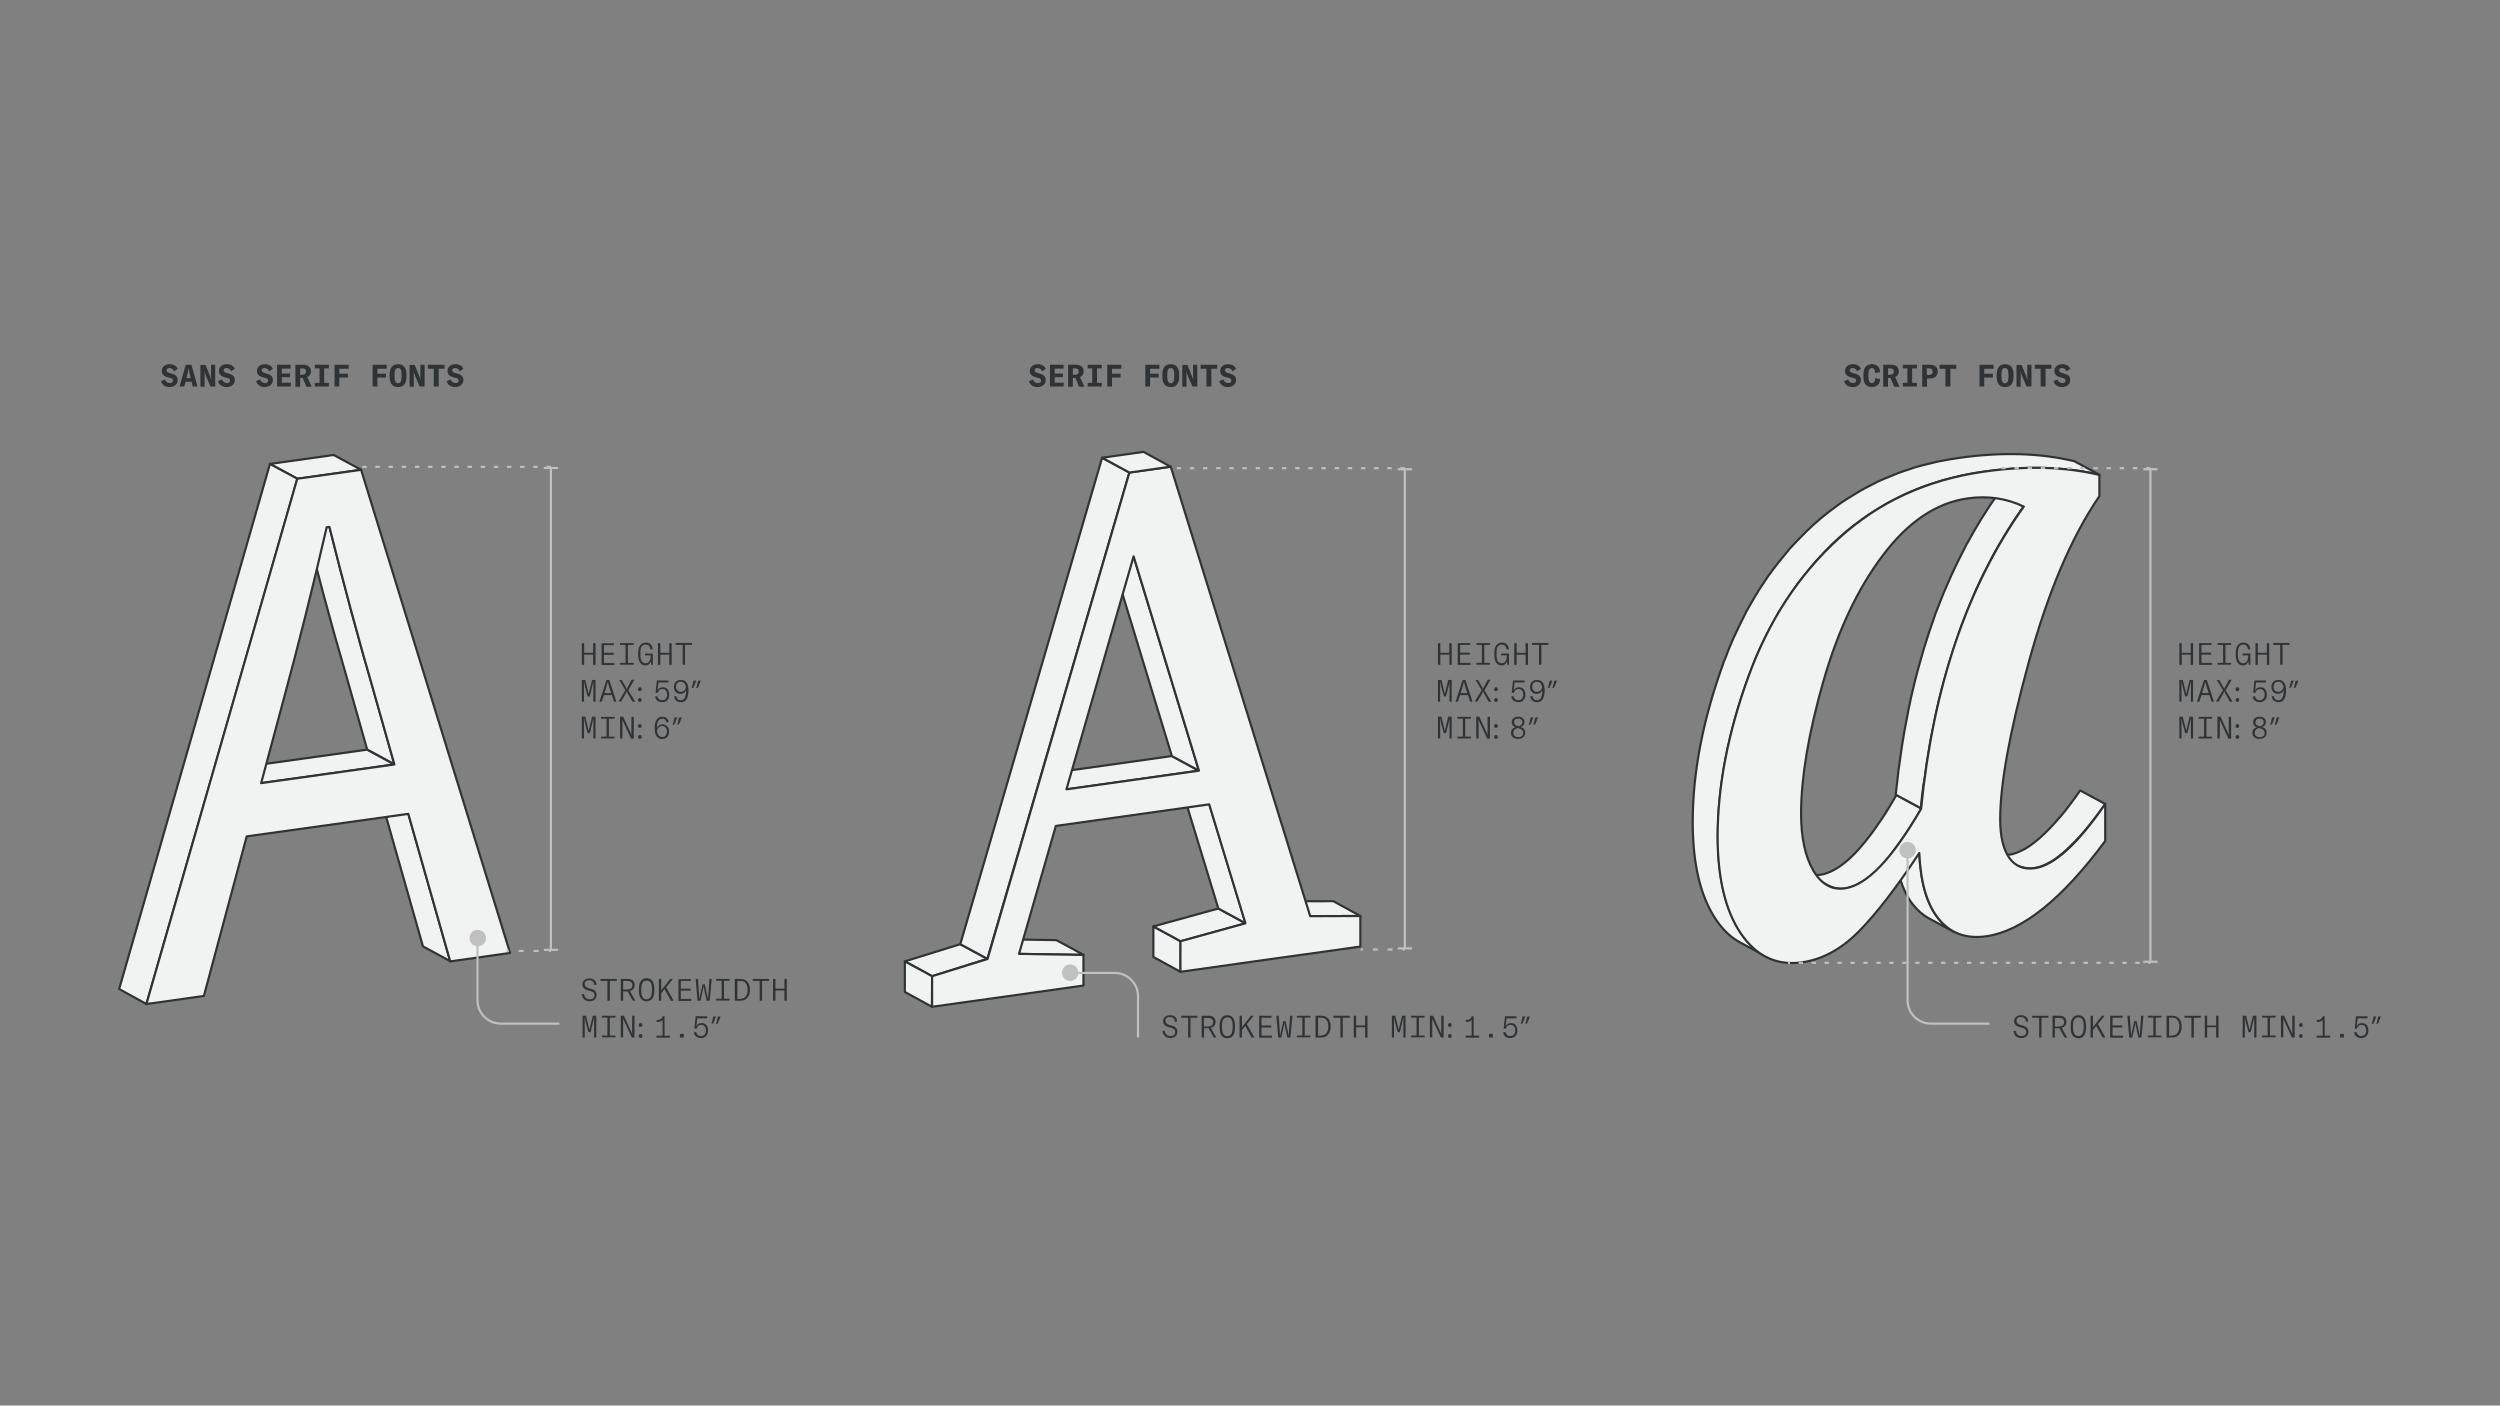 <?xml version="1.0" encoding="UTF-8"?> <svg xmlns="http://www.w3.org/2000/svg" xmlns:xlink="http://www.w3.org/1999/xlink" version="1.1" id="Capa_1" x="0px" y="0px" viewBox="0 0 1366 768" style="enable-background:new 0 0 1366 768;" xml:space="preserve"><rect x="0" y="0" width="1366" height="768" fill="#808080" stroke="none"/> <style type="text/css"> .st0{fill:#2F3336;} .st1{enable-background:new ;} .st2{fill:#F1F2F2;stroke:#2F3336;stroke-width:1.198;stroke-linecap:round;stroke-linejoin:round;stroke-miterlimit:10;} .st3{fill:none;stroke:#C0C0C0;stroke-width:1.198;stroke-miterlimit:10;} .st4{fill:#C0C0C0;} .st5{fill:none;stroke:#C0C0C0;stroke-width:1.198;stroke-miterlimit:10;stroke-dasharray:2.725,5.45;} .st6{fill:none;stroke:#C0C0C0;stroke-width:1.198;stroke-miterlimit:10;stroke-dasharray:2.397,4.794;} .st7{fill:none;stroke:#C0C0C0;stroke-width:1.198;stroke-miterlimit:10;stroke-dasharray:2.703,5.406;} .st8{fill:none;stroke:#C0C0C0;stroke-width:1.198;stroke-miterlimit:10;stroke-dasharray:2.358,4.716;} </style> <g> <g> <path class="st0" d="M87.9,208.3l2.2-1c0.5,1.3,1.3,2,2.7,2c0.8,0,1.7-0.3,1.7-1.3c0-1-0.6-1.3-1.5-1.5l-1.6-0.4 c-1.8-0.5-3-1.6-3-3.4c0-2.2,1.8-3.7,4.3-3.7c2.1,0,3.7,0.9,4.4,2.5l-2,1.4c-0.6-1.4-1.6-1.8-2.5-1.8c-1.2,0-1.6,0.6-1.6,1.2 c0,0.7,0.5,1.2,1.4,1.4l1.6,0.5c1.7,0.5,3.1,1.3,3.1,3.5c0,2-1.7,3.8-4.5,3.8C90.5,211.5,88.7,210.5,87.9,208.3z"></path> <path class="st0" d="M101.5,199.3h3.1l3.3,11.9h-2.6l-0.6-2.6h-3.3l-0.7,2.6h-2.6L101.5,199.3z M104.2,206.6 c-0.6-2.1-0.9-3.7-1.1-5.2h-0.1c-0.2,1.5-0.6,3.1-1.1,5.2H104.2z"></path> <path class="st0" d="M115.4,207.5h0.1c-0.1-0.6-0.2-1.5-0.2-2v-6.2h2.3v11.9H115l-2.8-6.6c-0.3-0.6-0.4-1.4-0.5-1.7h-0.1 c0.1,0.5,0.2,1.2,0.2,1.8v6.6h-2.3v-11.9h2.8l2.6,6.4C115.1,206.3,115.3,207.1,115.4,207.5z"></path> <path class="st0" d="M119.1,208.3l2.2-1c0.5,1.3,1.3,2,2.7,2c0.8,0,1.7-0.3,1.7-1.3c0-1-0.6-1.3-1.5-1.5l-1.6-0.4 c-1.8-0.5-3-1.6-3-3.4c0-2.2,1.8-3.7,4.3-3.7c2.1,0,3.7,0.9,4.4,2.5l-2,1.4c-0.6-1.4-1.6-1.8-2.5-1.8c-1.2,0-1.6,0.6-1.6,1.2 c0,0.7,0.5,1.2,1.4,1.4l1.6,0.5c1.7,0.5,3.1,1.3,3.1,3.5c0,2-1.7,3.8-4.5,3.8C121.7,211.5,119.9,210.5,119.1,208.3z"></path> <path class="st0" d="M139.9,208.3l2.2-1c0.5,1.3,1.3,2,2.7,2c0.8,0,1.7-0.3,1.7-1.3c0-1-0.6-1.3-1.5-1.5l-1.6-0.4 c-1.8-0.5-3-1.6-3-3.4c0-2.2,1.8-3.7,4.3-3.7c2.1,0,3.7,0.9,4.4,2.5l-2,1.4c-0.6-1.4-1.6-1.8-2.5-1.8c-1.2,0-1.6,0.6-1.6,1.2 c0,0.7,0.5,1.2,1.4,1.4l1.6,0.5c1.7,0.5,3.1,1.3,3.1,3.5c0,2-1.7,3.8-4.5,3.8C142.5,211.5,140.8,210.5,139.9,208.3z"></path> <path class="st0" d="M158.8,201.4h-4.8v2.7h4.5v2h-4.5v3h4.9v2.1h-7.5v-11.9h7.4V201.4z"></path> <path class="st0" d="M161.4,199.3h4.3c2.7,0,4.2,1.3,4.2,3.7c0,1.4-0.7,2.5-2,3l2.4,5.3h-2.9l-2-4.8H164v4.8h-2.6V199.3z M165.4,204.7c1.2,0,1.8-0.6,1.8-1.7c0-1.1-0.6-1.7-1.8-1.7H164v3.5H165.4z"></path> <path class="st0" d="M174.6,209.2v-7.9H172v-2h7.7v2h-2.6v7.9h2.6v2H172v-2H174.6z"></path> <path class="st0" d="M190.4,201.5h-5v2.7h4.7v2.1h-4.7v4.9h-2.6v-11.9h7.7V201.5z"></path> <path class="st0" d="M211.2,201.5h-5v2.7h4.7v2.1h-4.7v4.9h-2.6v-11.9h7.7V201.5z"></path> <path class="st0" d="M212.9,205.9v-1.3c0-3.5,1.5-5.6,4.6-5.6c3.1,0,4.6,2.1,4.6,5.6v1.3c0,3.5-1.5,5.6-4.6,5.6 C214.4,211.5,212.9,209.4,212.9,205.9z M217.5,209.4c1.3,0,1.9-1,1.9-3.4v-1.5c0-2.4-0.6-3.4-1.9-3.4c-1.3,0-1.9,1-1.9,3.4v1.5 C215.6,208.4,216.2,209.4,217.5,209.4z"></path> <path class="st0" d="M229.8,207.5h0.1c-0.1-0.6-0.2-1.5-0.2-2v-6.2h2.3v11.9h-2.7l-2.8-6.6c-0.3-0.6-0.4-1.4-0.5-1.7h-0.1 c0.1,0.5,0.2,1.2,0.2,1.8v6.6h-2.3v-11.9h2.8l2.6,6.4C229.5,206.3,229.7,207.1,229.8,207.5z"></path> <path class="st0" d="M242.9,199.3v2.2h-3.2v9.7H237v-9.7h-3.2v-2.2H242.9z"></path> <path class="st0" d="M244,208.3l2.2-1c0.5,1.3,1.3,2,2.7,2c0.8,0,1.7-0.3,1.7-1.3c0-1-0.6-1.3-1.5-1.5l-1.6-0.4 c-1.8-0.5-3-1.6-3-3.4c0-2.2,1.8-3.7,4.3-3.7c2.1,0,3.7,0.9,4.4,2.5l-2,1.4c-0.6-1.4-1.6-1.8-2.5-1.8c-1.2,0-1.6,0.6-1.6,1.2 c0,0.7,0.5,1.2,1.4,1.4l1.6,0.5c1.7,0.5,3.1,1.3,3.1,3.5c0,2-1.7,3.8-4.5,3.8C246.5,211.5,244.8,210.5,244,208.3z"></path> </g> <g> <path class="st0" d="M325.4,363.3h-1.3v-5.6h-4.9v5.6h-1.3v-11.9h1.3v5.3h4.9v-5.3h1.3V363.3z"></path> <path class="st0" d="M335.6,352.5H330v4.2h5.3v1.1H330v4.5h5.7v1.1h-7v-11.9h6.8V352.5z"></path> <path class="st0" d="M341.8,362.2v-9.8h-3v-1h7.4v1h-3.1v9.8h3.1v1h-7.4v-1H341.8z"></path> <path class="st0" d="M348.7,358v-1.4c0-3.4,1.5-5.5,4.2-5.5c2.8,0,3.6,2.1,3.8,3.6l-1.3,0.2c-0.1-1.2-0.8-2.7-2.6-2.7 c-1.8,0-2.9,1.1-2.9,4.6v1c0,2.9,0.9,4.6,2.8,4.6c2.1,0,2.8-2.1,2.8-3.6v-0.7h-3.1v-1h4.3v6.2h-0.9l-0.2-2 c-0.5,1.4-1.4,2.3-3.1,2.3C350,363.5,348.7,361.2,348.7,358z"></path> <path class="st0" d="M367,363.3h-1.3v-5.6h-4.9v5.6h-1.3v-11.9h1.3v5.3h4.9v-5.3h1.3V363.3z"></path> <path class="st0" d="M378.1,351.3v1.1h-3.8v10.8H373v-10.8h-3.8v-1.1H378.1z"></path> <path class="st0" d="M322.3,380.5h-1.2l-1.4-5.1c-0.2-0.7-0.4-2-0.5-2.8h-0.1c0,0.8,0,2,0,3.1v7.7h-1.2v-11.9h1.9l1.5,6.2 c0.1,0.5,0.2,0.9,0.3,1.3h0.1c0.1-0.4,0.2-0.8,0.3-1.3l1.5-6.2h1.9v11.9h-1.2v-7.7c0-1.1,0-2.3,0-3.1h-0.1c-0.1,0.8-0.4,2-0.6,2.8 L322.3,380.5z"></path> <path class="st0" d="M331.4,371.5h1.5l3.9,11.9h-1.3l-1.2-3.6h-4.3l-1.2,3.6h-1.3L331.4,371.5z M332.1,372.6L332.1,372.6 c-0.4,1.6-1,3.5-1.7,5.8l-0.1,0.3h3.6l-0.1-0.3C333,376.1,332.5,374.2,332.1,372.6z"></path> <path class="st0" d="M341.7,377.1l-3.4-5.6h1.4l2.1,3.7c0.3,0.5,0.5,0.9,0.6,1.3h0.1c0.1-0.4,0.3-0.8,0.6-1.3l2-3.8h1.5l-3.3,5.8 l3.8,6.2h-1.5L343,379c-0.3-0.6-0.4-0.9-0.5-1.2h-0.1c-0.1,0.3-0.2,0.6-0.5,1.2l-2.5,4.3H338L341.7,377.1z"></path> <path class="st0" d="M348.6,376.6c0-0.6,0.4-1.1,1-1.1c0.6,0,1,0.4,1,1.1c0,0.6-0.4,1-1,1C349,377.7,348.6,377.2,348.6,376.6z M348.6,382.5c0-0.6,0.4-1.1,1-1.1c0.6,0,1,0.4,1,1.1c0,0.6-0.4,1-1,1C349,383.6,348.6,383.1,348.6,382.5z"></path> <path class="st0" d="M357.9,380.6l1.3-0.2c0.3,1.3,1.1,2.2,2.6,2.2c1.6,0,2.7-1.1,2.7-3c0-1.8-0.8-3.1-2.6-3.1 c-1.4,0-2.2,0.9-2.5,2.1l-1.2-0.1l0.7-6.7h6.3v1.1h-5.4l-0.5,4.3c0.6-1.1,1.5-1.7,2.9-1.7c2.2,0,3.5,1.6,3.5,4.1 c0,2.4-1.5,4.1-3.9,4.1C359.6,383.6,358.2,382.5,357.9,380.6z"></path> <path class="st0" d="M368.3,380.6l1.2-0.3c0.2,1.3,0.9,2.3,2.5,2.3c2,0,2.9-2.1,2.9-5.2v-0.2c-0.6,1.3-1.7,1.9-3,1.9 c-2.1,0-3.7-1.3-3.7-3.8c0-2.2,1.4-3.8,3.8-3.8c2.8,0,4.2,1.9,4.2,5.9c0,3.6-1.2,6.3-4.1,6.3C369.9,383.6,368.7,382.6,368.3,380.6 z M372,378c1.4,0,2.6-1,2.8-2.6c-0.2-1.5-1-2.9-2.9-2.9c-1.5,0-2.5,1.1-2.5,2.8C369.4,377,370.5,378,372,378z"></path> <path class="st0" d="M380.4,371.8c-0.4,1.4-1.1,3.2-1.6,4l-0.9,0.1c0.4-1,0.8-2.7,1-3.9L380.4,371.8z"></path> <path class="st0" d="M382.9,371.8c-0.4,1.4-1.1,3.2-1.6,4l-0.9,0.1c0.4-1,0.8-2.7,1-3.9L382.9,371.8z"></path> <path class="st0" d="M322.3,400.6h-1.2l-1.4-5.1c-0.2-0.7-0.4-2-0.5-2.8h-0.1c0,0.8,0,2,0,3.1v7.7h-1.2v-11.9h1.9l1.5,6.2 c0.1,0.5,0.2,0.9,0.3,1.3h0.1c0.1-0.4,0.2-0.8,0.3-1.3l1.5-6.2h1.9v11.9h-1.2v-7.7c0-1.1,0-2.3,0-3.1h-0.1c-0.1,0.8-0.4,2-0.6,2.8 L322.3,400.6z"></path> <path class="st0" d="M331.4,402.5v-9.8h-3v-1h7.4v1h-3.1v9.8h3.1v1h-7.4v-1H331.4z"></path> <path class="st0" d="M345,401.7L345,401.7c0-0.4,0-0.8,0-1.2v-8.8h1.3v11.9h-1.5l-4.2-9.1c-0.3-0.6-0.5-1.2-0.5-1.3h0 c0,0.4,0,0.7,0,1v9.3h-1.3v-11.9h1.7l4,8.7C344.7,401,344.9,401.4,345,401.7z"></path> <path class="st0" d="M348.6,396.7c0-0.6,0.4-1.1,1-1.1c0.6,0,1,0.4,1,1.1c0,0.6-0.4,1-1,1C349,397.8,348.6,397.3,348.6,396.7z M348.6,402.7c0-0.6,0.4-1.1,1-1.1c0.6,0,1,0.4,1,1.1c0,0.6-0.4,1-1,1C349,403.7,348.6,403.3,348.6,402.7z"></path> <path class="st0" d="M357.7,397.9c0-4,1.5-6.3,4.2-6.3c1.9,0,3.2,1,3.5,2.9l-1.2,0.3c-0.3-1.4-1-2.1-2.3-2.1c-2,0-3,1.9-3,5.1 c0.5-1.3,1.7-2,3.1-2c2.2,0,3.6,1.6,3.6,4c0,2.4-1.5,4-3.8,4C359.2,403.8,357.7,401.8,357.7,397.9z M361.9,402.7 c1.5,0,2.5-1.2,2.5-3c0-1.8-1-3-2.6-3c-1.4,0-2.5,0.9-2.8,2.7C359.2,401.4,360.2,402.7,361.9,402.7z"></path> <path class="st0" d="M370,391.9c-0.4,1.4-1.1,3.2-1.6,4l-0.9,0.1c0.4-1,0.8-2.7,1-3.9L370,391.9z"></path> <path class="st0" d="M372.5,391.9c-0.4,1.4-1.1,3.2-1.6,4L370,396c0.4-1,0.8-2.7,1-3.9L372.5,391.9z"></path> </g> <g> <path class="st0" d="M317.9,543.3l1.2-0.2c0.2,1.6,1.1,2.9,3.1,2.9c1.4,0,2.6-0.5,2.6-2.1c0-1.7-1-2.1-2.1-2.4l-1.6-0.4 c-1.6-0.5-2.9-1.4-2.9-3.2c0-1.8,1.5-3.3,3.7-3.3c2.1,0,3.9,0.9,4,3.4l-1.2,0.3c-0.1-2-1.3-2.7-2.8-2.7c-1.8,0-2.4,1-2.4,2.1 c0,1.1,0.8,1.8,2,2.2l1.5,0.4c1.6,0.4,3,1.2,3,3.4c0,1.8-1.3,3.4-3.9,3.4C319.4,547.1,318.2,545.3,317.9,543.3z"></path> <path class="st0" d="M337,534.9v1.1h-3.8v10.8h-1.3V536h-3.8v-1.1H337z"></path> <path class="st0" d="M339.2,534.9h3.7c2.5,0,3.9,1.2,3.9,3.4c0,1.6-1,2.8-2.6,3.2l3,5.3h-1.4l-2.9-5.1h-2.4v5.1h-1.3V534.9z M342.9,540.6c1.7,0,2.6-0.8,2.6-2.3c0-1.5-0.9-2.3-2.6-2.3h-2.4v4.7H342.9z"></path> <path class="st0" d="M349.1,541.4v-1.2c0-3.5,1.4-5.7,4.2-5.7s4.2,2.1,4.2,5.7v1.2c0,3.5-1.4,5.7-4.2,5.7S349.1,545,349.1,541.4z M353.3,546c1.9,0,2.9-1.5,2.9-4.5v-1.2c0-3.1-0.9-4.5-2.9-4.5c-1.9,0-2.9,1.5-2.9,4.5v1.2C350.4,544.5,351.4,546,353.3,546z"></path> <path class="st0" d="M361.3,534.9v6.2l4.9-6.2h1.5l-3.7,4.6l4.1,7.3h-1.5l-3.5-6.3l-1.8,2.2v4.1H360v-11.9H361.3z"></path> <path class="st0" d="M377.6,536H372v4.2h5.3v1.1H372v4.5h5.7v1.1h-7v-11.9h6.8V536z"></path> <path class="st0" d="M380.1,534.9h1.3l0.6,8.8c0.1,1.1,0.1,1.7,0.1,2h0.1c0-0.4,0.1-1,0.4-2.1l1.3-5.8h1.2l1.3,5.8 c0.3,1.1,0.3,1.7,0.4,2.1h0.1c0-0.3,0-0.9,0.1-2l0.6-8.8h1.3l-1.1,11.9h-1.7l-1.2-5.5c-0.2-1-0.3-1.6-0.4-2.3h-0.1 c-0.1,0.7-0.1,1.3-0.4,2.3l-1.2,5.5h-1.7L380.1,534.9z"></path> <path class="st0" d="M394.3,545.7v-9.8h-3v-1h7.4v1h-3.1v9.8h3.1v1h-7.4v-1H394.3z"></path> <path class="st0" d="M401.5,534.9h3.2c3.3,0,5.1,2.4,5.1,5.9s-1.9,6-5.1,6h-3.2V534.9z M404.7,545.7c2.5,0,3.8-2.2,3.8-4.9 c0-2.8-1.2-4.8-3.7-4.8h-1.9v9.8H404.7z"></path> <path class="st0" d="M420.2,534.9v1.1h-3.8v10.8h-1.3V536h-3.8v-1.1H420.2z"></path> <path class="st0" d="M429.9,546.8h-1.3v-5.6h-4.9v5.6h-1.3v-11.9h1.3v5.3h4.9v-5.3h1.3V546.8z"></path> <path class="st0" d="M322.7,564h-1.2l-1.4-5.1c-0.2-0.7-0.4-2-0.5-2.8h-0.1c0,0.8,0,2,0,3.1v7.7h-1.2V555h1.9l1.5,6.2 c0.1,0.5,0.2,0.9,0.3,1.3h0.1c0.1-0.4,0.2-0.8,0.3-1.3l1.5-6.2h1.9v11.9h-1.2v-7.7c0-1.1,0-2.3,0-3.1h-0.1c-0.1,0.8-0.4,2-0.6,2.8 L322.7,564z"></path> <path class="st0" d="M331.9,565.9V556h-3v-1h7.4v1h-3.1v9.8h3.1v1h-7.4v-1H331.9z"></path> <path class="st0" d="M345.4,565.1L345.4,565.1c0-0.4,0-0.8,0-1.2V555h1.3v11.9h-1.5l-4.2-9.1c-0.3-0.6-0.5-1.2-0.5-1.3h0 c0,0.4,0,0.7,0,1v9.3h-1.3V555h1.7l4,8.7C345.2,564.4,345.3,564.8,345.4,565.1z"></path> <path class="st0" d="M349,560.1c0-0.6,0.4-1.1,1-1.1c0.6,0,1,0.4,1,1.1c0,0.6-0.4,1-1,1C349.4,561.2,349,560.7,349,560.1z M349,566.1c0-0.6,0.4-1.1,1-1.1c0.6,0,1,0.4,1,1.1c0,0.6-0.4,1-1,1C349.4,567.1,349,566.7,349,566.1z"></path> <path class="st0" d="M359.3,558.4h-0.5v-1.1h0.4c1.7,0,2.6-0.9,2.9-2h1v10.6h3v1.1h-7.4v-1.1h3.3v-8.5 C361.5,557.9,360.6,558.4,359.3,558.4z"></path> <path class="st0" d="M373.6,566.9h-2.1v-2h2.1V566.9z"></path> <path class="st0" d="M379.1,564.1l1.3-0.2c0.3,1.3,1.1,2.2,2.6,2.2c1.6,0,2.7-1.1,2.7-3c0-1.8-0.8-3.1-2.6-3.1 c-1.4,0-2.2,0.9-2.5,2.1l-1.2-0.1l0.7-6.7h6.3v1.1h-5.4l-0.5,4.3c0.6-1.1,1.5-1.7,2.9-1.7c2.2,0,3.5,1.6,3.5,4.1 c0,2.4-1.5,4.1-3.9,4.1C380.9,567.2,379.4,566,379.1,564.1z"></path> <path class="st0" d="M391.2,555.3c-0.4,1.4-1.1,3.2-1.6,4l-0.9,0.1c0.4-1,0.8-2.7,1-3.9L391.2,555.3z"></path> <path class="st0" d="M393.7,555.3c-0.4,1.4-1.1,3.2-1.6,4l-0.9,0.1c0.4-1,0.8-2.7,1-3.9L393.7,555.3z"></path> </g> <g> <g class="st1"> <path class="st2" d="M1150.3,439.3L1150.3,439.3l-13.7-7.4c-1.8,2.6-3.5,5-5.2,7.2c-0.3,0.4-0.5,0.7-0.8,1.1 c-1.6,2.1-3.2,4.2-4.8,6c-0.1,0.2-0.2,0.3-0.4,0.4c-1.3,1.6-2.7,3.1-4,4.5c-0.5,0.5-1,1.1-1.5,1.6c-1.3,1.3-2.5,2.6-3.8,3.7 c-0.2,0.2-0.5,0.5-0.7,0.7c-1.4,1.3-2.8,2.4-4.1,3.4c-0.3,0.2-0.6,0.4-0.9,0.7c-1.3,1-2.6,1.8-3.9,2.6c-0.2,0.1-0.4,0.2-0.6,0.3 c-1.1,0.6-2.1,1-3.2,1.5c-0.4,0.2-0.8,0.3-1.2,0.5c-1.3,0.4-2.5,0.8-3.7,0.9c-1,0.1-2,0.2-3,0.2c-0.3,0-0.6,0-0.8-0.1 c-0.7-0.1-1.3-0.1-2-0.3c-0.3-0.1-0.6-0.1-0.9-0.2c-0.5-0.1-1-0.3-1.5-0.5c-0.4-0.2-0.7-0.3-1-0.5l13.7,7.4 c0.2,0.1,0.3,0.2,0.5,0.2c0.2,0.1,0.4,0.1,0.6,0.2c0.5,0.2,1,0.4,1.5,0.5c0.1,0,0.2,0.1,0.4,0.1c0.2,0,0.3,0,0.5,0.1 c0.6,0.1,1.3,0.2,2,0.3c0.3,0,0.6,0.1,0.8,0.1c1,0,1.9,0,3-0.2c1.2-0.2,2.5-0.5,3.7-0.9c0.4-0.1,0.8-0.3,1.2-0.5 c0.5-0.2,1-0.4,1.5-0.6c0.5-0.3,1.1-0.6,1.6-0.9c0.2-0.1,0.4-0.2,0.6-0.3c1-0.6,2-1.2,3-1.9c0.3-0.2,0.6-0.5,0.9-0.7 c0.3-0.2,0.6-0.4,0.9-0.7c1.3-1,2.6-2.1,4-3.3c0.1,0,0.1-0.1,0.2-0.2c0.2-0.2,0.5-0.5,0.7-0.7c1.2-1.1,2.5-2.4,3.8-3.7 c0.5-0.5,1-1,1.5-1.6c0.5-0.6,1-1.1,1.6-1.7c0.8-0.9,1.6-1.8,2.4-2.8c0.1-0.2,0.3-0.3,0.4-0.4c1.6-1.9,3.1-3.9,4.8-6 c0.3-0.4,0.5-0.7,0.8-1.1c1.3-1.7,2.6-3.5,3.9-5.3C1149.4,440.6,1149.9,440,1150.3,439.3C1150.3,439.3,1150.3,439.3,1150.3,439.3 L1150.3,439.3z"></path> <path class="st2" d="M1059.3,502.1c-6.4-7.9-9.9-19.9-10.6-36l-13.7-7.4c0.7,16.1,4.2,28.2,10.6,36c2.4,2.9,5,5.2,8,6.9l13.7,7.4 C1064.4,507.3,1061.7,505,1059.3,502.1z"></path> <path class="st2" d="M1034.7,464.8c1.3-1.7,2.6-3.4,3.9-5.3c0.1-0.1,0.1-0.2,0.2-0.3c0.4-0.6,0.9-1.3,1.3-1.9 c0.4-0.6,0.8-1.1,1.2-1.7c0.6-0.8,1.1-1.7,1.7-2.6c0.4-0.6,0.7-1.1,1.1-1.7c0.6-1,1.3-2.1,2-3.2c0.3-0.5,0.6-0.9,0.9-1.4 c1-1.6,1.9-3.2,2.9-4.9l-13.7-7.4c-1,1.7-1.9,3.3-2.9,4.9c-0.3,0.5-0.6,1-0.9,1.5c-0.6,1-1.3,2.1-1.9,3.1 c-0.4,0.6-0.7,1.1-1.1,1.7c-0.6,0.9-1.1,1.8-1.7,2.6c-0.4,0.6-0.8,1.1-1.2,1.7c-0.5,0.7-1,1.5-1.5,2.2c-1.3,1.9-2.6,3.6-3.9,5.3 c-0.3,0.4-0.5,0.7-0.8,1c-1.3,1.7-2.6,3.2-3.9,4.7c-0.2,0.2-0.4,0.4-0.5,0.6c-0.8,0.9-1.6,1.7-2.3,2.5c-0.3,0.3-0.7,0.7-1,1 c-0.6,0.6-1.2,1.2-1.9,1.8c-0.4,0.4-0.8,0.7-1.2,1.1c-0.4,0.4-0.8,0.7-1.2,1c-0.4,0.3-0.8,0.7-1.3,1c-0.4,0.3-0.8,0.6-1.2,0.9 c-0.4,0.3-0.8,0.6-1.3,0.9c-0.4,0.3-0.8,0.5-1.2,0.7c-0.4,0.3-0.8,0.5-1.2,0.7c-0.4,0.2-0.8,0.4-1.1,0.6 c-0.3,0.2-0.6,0.3-0.9,0.4c-0.7,0.3-1.4,0.6-2.1,0.8c-0.3,0.1-0.6,0.2-0.8,0.3c-0.9,0.3-1.9,0.5-2.8,0.6c-1,0.1-1.9,0.2-2.8,0.1 c-0.3,0-0.6,0-0.8-0.1c-0.6-0.1-1.3-0.1-1.9-0.3c-0.3-0.1-0.6-0.1-0.9-0.2c-0.6-0.2-1.1-0.4-1.7-0.6c-0.4-0.2-0.7-0.3-1.1-0.5 l13.7,7.4h0c0.2,0.1,0.4,0.2,0.5,0.3c0.2,0.1,0.4,0.1,0.6,0.2c0.5,0.2,1.1,0.5,1.7,0.6c0.1,0,0.3,0.1,0.4,0.2l-0.2-0.1 c0,0,0,0,0,0l0.2,0.1h0c0.2,0,0.3,0,0.5,0.1c0.6,0.1,1.2,0.2,1.9,0.3c0.3,0,0.6,0.1,0.8,0.1c0.9,0,1.9,0,2.8-0.1 c0.9-0.1,1.8-0.4,2.8-0.6c0.3-0.1,0.6-0.2,0.8-0.3c0.7-0.2,1.4-0.5,2.1-0.8c0.2-0.1,0.3-0.1,0.5-0.2c0.1-0.1,0.3-0.1,0.4-0.2 c0.4-0.2,0.8-0.4,1.1-0.6c0.4-0.2,0.8-0.5,1.2-0.7c0.4-0.2,0.8-0.5,1.2-0.7c0.3-0.2,0.5-0.3,0.8-0.5c0.2-0.1,0.3-0.2,0.5-0.3 c0.4-0.3,0.8-0.6,1.2-0.9c0.4-0.3,0.8-0.7,1.3-1c0.4-0.3,0.8-0.7,1.2-1c0.3-0.2,0.5-0.4,0.8-0.7c0.2-0.1,0.3-0.3,0.5-0.4 c0.6-0.6,1.2-1.2,1.9-1.8c0.3-0.3,0.7-0.6,1-1c0.8-0.8,1.6-1.6,2.3-2.5c0.2-0.2,0.3-0.3,0.5-0.5c0,0,0,0,0.1-0.1 c1.3-1.4,2.6-3,3.9-4.7C1034.1,465.5,1034.4,465.1,1034.7,464.8z"></path> <path class="st2" d="M1051.7,424.7c0.4-2.9,0.8-5.7,1.2-8.5c0.3-1.6,0.5-3.3,0.8-4.9c0.4-2.5,0.8-5,1.3-7.5 c0.3-1.7,0.7-3.4,1-5.1c0.5-2.3,0.9-4.7,1.4-7c0.4-1.7,0.8-3.4,1.1-5.1c0.5-2.2,1-4.5,1.6-6.7c0.4-1.7,0.8-3.4,1.3-5 c0.6-2.2,1.2-4.3,1.8-6.5c0.5-1.6,0.9-3.3,1.4-4.9c0.6-2.1,1.3-4.3,2-6.4c0.5-1.6,1-3.1,1.5-4.7c0.7-2.1,1.5-4.3,2.2-6.4 c0.5-1.5,1.1-3,1.6-4.5c0.6-1.7,1.3-3.3,1.9-4.9c0.7-1.7,1.3-3.4,2-5c0.7-1.6,1.4-3.2,2-4.8c0.7-1.6,1.4-3.3,2.1-4.9 c0.7-1.6,1.4-3.1,2.2-4.7c0.8-1.6,1.5-3.2,2.3-4.7c0.8-1.5,1.5-3,2.3-4.5c0.7-1.4,1.5-2.9,2.2-4.3c2.2-4,4.5-8,6.8-11.8 c0.5-0.8,1-1.6,1.5-2.4c2.1-3.4,4.3-6.7,6.6-10c0.6-0.9,1.3-1.9,1.9-2.8l-13.7-7.4c-0.3,0.5-0.7,1-1,1.4 c-0.3,0.4-0.6,0.9-0.9,1.4c-2.3,3.3-4.5,6.6-6.6,10c-0.5,0.8-1,1.6-1.5,2.4c-2.4,3.9-4.6,7.8-6.8,11.8c-0.2,0.3-0.3,0.6-0.5,0.8 c-0.6,1.1-1.2,2.3-1.7,3.4c-0.8,1.5-1.6,3-2.3,4.5c-0.8,1.5-1.5,3.1-2.3,4.7c-0.7,1.6-1.5,3.1-2.2,4.7c-0.7,1.6-1.4,3.2-2.1,4.8 c-0.7,1.6-1.4,3.2-2.1,4.8c-0.7,1.6-1.3,3.3-2,5c-0.6,1.6-1.3,3.3-1.9,4.9c-0.2,0.4-0.3,0.8-0.5,1.2c-0.4,1.1-0.7,2.2-1.1,3.3 c-0.7,2.1-1.5,4.2-2.2,6.3c-0.5,1.6-1,3.1-1.5,4.7c-0.7,2.1-1.3,4.2-2,6.4c-0.5,1.6-0.9,3.3-1.4,4.9c-0.6,2.2-1.2,4.3-1.8,6.5 c-0.4,1.7-0.9,3.3-1.3,5c-0.5,2.2-1.1,4.4-1.6,6.7c-0.4,1.7-0.8,3.4-1.1,5.1c-0.5,2.3-1,4.6-1.4,7c-0.3,1.7-0.7,3.4-1,5.1 c-0.5,2.5-0.9,5-1.3,7.5c-0.3,1.6-0.6,3.3-0.8,4.9c-0.4,2.8-0.8,5.7-1.2,8.5c-0.2,1.4-0.4,2.8-0.6,4.2c-0.5,4.3-1,8.6-1.5,13 l13.7,7.4c0.4-4.4,0.9-8.7,1.5-13C1051.3,427.5,1051.6,426.1,1051.7,424.7z"></path> <path class="st2" d="M1147.1,259.4l-13.7-7.4c-18.8-4.5-39.8-5.1-63-1.8c-3.9,0.6-7.8,1.2-11.6,2c-1.3,0.3-2.5,0.6-3.7,0.9 c-2.5,0.6-5,1.2-7.5,1.9c-1.5,0.4-2.8,0.9-4.3,1.4c-2.2,0.7-4.3,1.4-6.4,2.2c-1.5,0.6-2.9,1.2-4.4,1.8c-2,0.8-4,1.6-5.9,2.5 c-0.2,0.1-0.4,0.2-0.7,0.3c-1.2,0.6-2.3,1.2-3.4,1.8c-2,1-4,2-5.9,3.1c-1.4,0.8-2.7,1.7-4.1,2.5c-1.8,1.1-3.6,2.2-5.4,3.4 c-0.4,0.2-0.7,0.4-1.1,0.7c-1.7,1.2-3.3,2.4-5,3.7c-0.6,0.5-1.3,0.9-1.9,1.4c-2.5,2-5,4-7.4,6.2c-0.2,0.2-0.5,0.4-0.7,0.6 c-2.5,2.3-5,4.7-7.4,7.2c-0.8,0.8-1.5,1.6-2.3,2.4c-1.2,1.2-2.3,2.4-3.5,3.7c-0.4,0.5-0.8,1-1.2,1.5c-0.9,1.1-1.8,2.2-2.7,3.3 c-1.3,1.6-2.7,3.3-3.9,4.9c-0.9,1.2-1.8,2.3-2.6,3.5c-0.6,0.8-1.2,1.5-1.7,2.3c-0.6,0.8-1.1,1.8-1.7,2.6c-1,1.5-2,3-3,4.5 c-1,1.6-2,3.3-3,5c-0.9,1.6-1.8,3.1-2.7,4.7c-0.4,0.7-0.8,1.4-1.2,2.1c-0.4,0.8-0.7,1.6-1.1,2.3c-1.4,2.7-2.8,5.5-4.1,8.4 c-0.6,1.3-1.3,2.7-1.9,4c-1.6,3.6-3,7.2-4.4,10.9c-0.2,0.6-0.5,1.1-0.7,1.6c-0.1,0.2-0.2,0.5-0.2,0.7 c-11.1,30.6-16.8,59.6-16.8,86.9c0,22.9,4.2,40.7,12.6,53.2c3.8,5.7,8.2,9.9,13.2,12.6l13.7,7.4c-5-2.7-9.4-6.9-13.2-12.6 c-8.4-12.5-12.6-30.2-12.6-53.2c0.1-27.3,5.7-56.3,16.8-86.9c0.3-0.8,0.6-1.5,0.9-2.3c1.4-3.7,2.9-7.4,4.4-10.9 c0.6-1.4,1.2-2.7,1.9-4c1.3-2.8,2.7-5.6,4.1-8.4c0.8-1.5,1.6-3,2.4-4.4c0.9-1.6,1.8-3.2,2.7-4.7c1-1.7,2-3.3,3-5c1-1.5,2-3,3-4.5 c1.1-1.7,2.3-3.3,3.4-4.9c0.9-1.2,1.7-2.4,2.6-3.5c1.3-1.7,2.6-3.3,3.9-4.9c0.9-1.1,1.8-2.2,2.7-3.3c1.5-1.8,3.1-3.5,4.7-5.2 c0.8-0.8,1.5-1.6,2.2-2.4c2.4-2.5,4.8-4.9,7.4-7.2c2.6-2.4,5.3-4.7,8.1-6.8c0.6-0.5,1.3-0.9,1.9-1.4c2-1.5,4-3,6.1-4.4 c1.8-1.2,3.6-2.3,5.4-3.4c1.4-0.8,2.7-1.7,4.1-2.5c1.9-1.1,3.9-2.1,5.9-3.1c1.4-0.7,2.7-1.4,4.1-2.1c1.9-0.9,3.9-1.7,5.9-2.5 c1.5-0.6,2.9-1.3,4.4-1.8c2.1-0.8,4.3-1.5,6.4-2.1c1.4-0.5,2.8-1,4.3-1.4c2.4-0.7,4.9-1.3,7.5-1.9c1.2-0.3,2.4-0.7,3.7-0.9 c3.8-0.8,7.7-1.5,11.6-2c14.5-2,28.2-2.6,40.9-1.6C1132.7,256.6,1140.1,257.7,1147.1,259.4L1147.1,259.4 C1147.1,259.4,1147.1,259.4,1147.1,259.4z"></path> <g> <path class="st2" d="M1111.7,474.4c10.7-1.5,23.5-13.2,38.6-35.1l0,20.2c-23.7,32-45.4,49.3-65.1,52.1 c-10.9,1.5-19.5-1.6-25.9-9.5c-6.4-7.9-9.9-19.9-10.6-36c-12.5,18.9-23.5,33.2-33.1,42.9c-9.6,9.7-19.9,15.2-30.8,16.8 c-14,2-25.2-3.3-33.7-15.9c-8.4-12.5-12.6-30.2-12.6-53.2c0.1-27.3,5.7-56.3,16.8-86.9c11.1-30.6,27.6-55.8,49.5-75.7 c21.8-19.9,48.2-32,79.3-36.4c23.2-3.3,44.2-2.7,63,1.8l0,11.6c-15.4,22.5-28.2,52.8-38.6,90.8c-10.4,38-15.6,66.6-15.6,85.8 c0,9.3,1.7,16.4,5,21.1C1101.1,473.3,1105.8,475.2,1111.7,474.4z M1049.7,441.9c6.6-66.8,25.3-121.9,56.1-165.1 c-9.4-4.5-19.6-6-30.5-4.5c-17.2,2.4-32.6,12.7-46.4,31c-13.8,18.2-24.7,41.3-32.7,69.3c-8,28-12,51.9-12.1,71.7 c0,13.2,2.2,23.6,6.6,31.2c4.4,7.6,10.2,10.9,17.2,9.9C1020,483.8,1033.9,469.2,1049.7,441.9"></path> </g> </g> </g> <g> <g class="st1"> <g> <polygon class="st2" points="246,525.2 231.1,517.1 208.2,436.5 223.1,444.6 "></polygon> </g> <g> <polygon class="st2" points="142.7,427.9 127.8,419.8 200.6,409.6 215.5,417.7 "></polygon> </g> <path class="st2" d="M204.1,377.3c-8.6-29.6-16.4-58.7-24.1-89.5l-14.9-8.1c7.7,30.7,15.4,59.9,24.1,89.5l11.4,40.3l14.9,8.1 L204.1,377.3z"></path> <g> <polygon class="st2" points="162.5,261.6 147.5,253.5 182.3,248.6 197.3,256.7 "></polygon> </g> <g> <polygon class="st2" points="80,548.6 65.1,540.4 147.5,253.5 162.5,261.6 "></polygon> </g> <g> <path class="st2" d="M197.3,256.7l81.4,264l-32.7,4.6l-22.9-80.6L134.8,457l-23.4,87.2L80,548.6l82.4-287L197.3,256.7z M142.7,427.9l72.8-10.2l-11.4-40.3c-8.6-29.6-16.4-58.7-24.1-89.5l-1.5,0.2c-7.6,33-15.4,64.2-24.1,96.2L142.7,427.9"></path> </g> </g> </g> <g> <g> <line class="st3" x1="301" y1="519" x2="301" y2="255.7"></line> <g> <rect x="297.1" y="518.4" class="st4" width="7.8" height="1.2"></rect> </g> <g> <rect x="297.1" y="255.1" class="st4" width="7.8" height="1.2"></rect> </g> </g> </g> <g> <g> <line class="st3" x1="276.8" y1="519.6" x2="278" y2="519.6"></line> <line class="st5" x1="283.4" y1="519.6" x2="297.1" y2="519.6"></line> <line class="st3" x1="299.8" y1="519.6" x2="301" y2="519.6"></line> </g> </g> <line class="st6" x1="301" y1="255.1" x2="197.1" y2="255.1"></line> <g> <g> <path class="st3" d="M260.9,512.2v34.4c0,7,5.7,12.7,12.7,12.7h32.1"></path> <g> <ellipse transform="matrix(0.383 -0.924 0.924 0.383 -312.338 557.415)" class="st4" cx="260.9" cy="512.4" rx="4.5" ry="4.5"></ellipse> </g> </g> </g> <g> <path class="st0" d="M562.2,208.3l2.2-1c0.5,1.3,1.3,2,2.7,2c0.8,0,1.7-0.3,1.7-1.3c0-1-0.6-1.3-1.5-1.5l-1.6-0.4 c-1.8-0.5-3-1.6-3-3.4c0-2.2,1.8-3.7,4.3-3.7c2.1,0,3.7,0.9,4.4,2.5l-2,1.4c-0.6-1.4-1.6-1.8-2.5-1.8c-1.2,0-1.6,0.6-1.6,1.2 c0,0.7,0.5,1.2,1.4,1.4l1.6,0.5c1.7,0.5,3.1,1.3,3.1,3.5c0,2-1.7,3.8-4.5,3.8C564.7,211.5,563,210.5,562.2,208.3z"></path> <path class="st0" d="M581.1,201.4h-4.8v2.7h4.5v2h-4.5v3h4.9v2.1h-7.5v-11.9h7.4V201.4z"></path> <path class="st0" d="M583.6,199.3h4.3c2.7,0,4.2,1.3,4.2,3.7c0,1.4-0.7,2.5-2,3l2.4,5.3h-2.9l-2-4.8h-1.4v4.8h-2.6V199.3z M587.6,204.7c1.2,0,1.8-0.6,1.8-1.7c0-1.1-0.6-1.7-1.8-1.7h-1.4v3.5H587.6z"></path> <path class="st0" d="M596.8,209.2v-7.9h-2.5v-2h7.7v2h-2.6v7.9h2.6v2h-7.7v-2H596.8z"></path> <path class="st0" d="M612.6,201.5h-5v2.7h4.7v2.1h-4.7v4.9H605v-11.9h7.7V201.5z"></path> <path class="st0" d="M633.4,201.5h-5v2.7h4.7v2.1h-4.7v4.9h-2.6v-11.9h7.7V201.5z"></path> <path class="st0" d="M635.1,205.9v-1.3c0-3.5,1.5-5.6,4.6-5.6c3.1,0,4.6,2.1,4.6,5.6v1.3c0,3.5-1.5,5.6-4.6,5.6 C636.6,211.5,635.1,209.4,635.1,205.9z M639.7,209.4c1.3,0,1.9-1,1.9-3.4v-1.5c0-2.4-0.6-3.4-1.9-3.4c-1.3,0-1.9,1-1.9,3.4v1.5 C637.8,208.4,638.4,209.4,639.7,209.4z"></path> <path class="st0" d="M652,207.5h0.1c-0.1-0.6-0.2-1.5-0.2-2v-6.2h2.3v11.9h-2.7l-2.8-6.6c-0.3-0.6-0.4-1.4-0.5-1.7h-0.1 c0.1,0.5,0.2,1.2,0.2,1.8v6.6H646v-11.9h2.8l2.6,6.4C651.7,206.3,651.9,207.1,652,207.5z"></path> <path class="st0" d="M665.1,199.3v2.2h-3.2v9.7h-2.7v-9.7H656v-2.2H665.1z"></path> <path class="st0" d="M666.2,208.3l2.2-1c0.5,1.3,1.3,2,2.7,2c0.8,0,1.7-0.3,1.7-1.3c0-1-0.6-1.3-1.5-1.5l-1.6-0.4 c-1.8-0.5-3-1.6-3-3.4c0-2.2,1.8-3.7,4.3-3.7c2.1,0,3.7,0.9,4.4,2.5l-2,1.4c-0.6-1.4-1.6-1.8-2.5-1.8c-1.2,0-1.6,0.6-1.6,1.2 c0,0.7,0.5,1.2,1.4,1.4l1.6,0.5c1.7,0.5,3.1,1.3,3.1,3.5c0,2-1.7,3.8-4.5,3.8C668.7,211.5,667,210.5,666.2,208.3z"></path> </g> <g> <path class="st0" d="M793.3,363.3H792v-5.6H787v5.6h-1.3v-11.9h1.3v5.3h4.9v-5.3h1.3V363.3z"></path> <path class="st0" d="M803.4,352.4h-5.6v4.2h5.3v1.1h-5.3v4.5h5.7v1.1h-7v-11.9h6.8V352.4z"></path> <path class="st0" d="M809.7,362.2v-9.8h-3v-1h7.4v1h-3.1v9.8h3.1v1h-7.4v-1H809.7z"></path> <path class="st0" d="M816.5,358v-1.4c0-3.4,1.5-5.5,4.2-5.5c2.8,0,3.6,2.1,3.8,3.6l-1.3,0.2c-0.1-1.2-0.8-2.7-2.6-2.7 c-1.8,0-2.9,1.1-2.9,4.6v1c0,2.9,0.9,4.6,2.8,4.6c2.1,0,2.8-2.1,2.8-3.6v-0.7h-3.1v-1h4.3v6.2h-0.9l-0.2-2 c-0.5,1.4-1.4,2.3-3.1,2.3C817.8,363.5,816.5,361.2,816.5,358z"></path> <path class="st0" d="M834.9,363.3h-1.3v-5.6h-4.9v5.6h-1.3v-11.9h1.3v5.3h4.9v-5.3h1.3V363.3z"></path> <path class="st0" d="M846,351.3v1.1h-3.8v10.8h-1.3v-10.8h-3.8v-1.1H846z"></path> <path class="st0" d="M790.1,380.5h-1.2l-1.4-5.1c-0.2-0.7-0.4-2-0.5-2.8h-0.1c0,0.8,0,2,0,3.1v7.7h-1.2v-11.9h1.9l1.5,6.2 c0.1,0.5,0.2,0.9,0.3,1.3h0.1c0.1-0.4,0.2-0.8,0.3-1.3l1.5-6.2h1.9v11.9H792v-7.7c0-1.1,0-2.3,0-3.1H792c-0.1,0.8-0.4,2-0.6,2.8 L790.1,380.5z"></path> <path class="st0" d="M799.2,371.5h1.5l3.9,11.9h-1.3l-1.2-3.6h-4.3l-1.2,3.6h-1.3L799.2,371.5z M799.9,372.6L799.9,372.6 c-0.4,1.6-1,3.5-1.7,5.8l-0.1,0.3h3.6l-0.1-0.3C800.9,376.1,800.3,374.2,799.9,372.6z"></path> <path class="st0" d="M809.6,377.1l-3.4-5.6h1.4l2.1,3.7c0.3,0.5,0.5,0.9,0.6,1.3h0c0.1-0.4,0.3-0.8,0.6-1.3l2-3.8h1.5l-3.3,5.8 l3.8,6.2h-1.5l-2.5-4.4c-0.3-0.6-0.4-0.9-0.5-1.2h-0.1c-0.1,0.3-0.2,0.6-0.5,1.2l-2.5,4.3h-1.5L809.6,377.1z"></path> <path class="st0" d="M816.4,376.6c0-0.6,0.4-1.1,1-1.1c0.6,0,1,0.4,1,1.1c0,0.6-0.4,1-1,1C816.8,377.7,816.4,377.2,816.4,376.6z M816.4,382.5c0-0.6,0.4-1.1,1-1.1c0.6,0,1,0.4,1,1.1c0,0.6-0.4,1-1,1C816.8,383.6,816.4,383.1,816.4,382.5z"></path> <path class="st0" d="M825.7,380.6l1.3-0.2c0.3,1.3,1.1,2.2,2.6,2.2c1.6,0,2.7-1.1,2.7-3c0-1.8-0.8-3.1-2.6-3.1 c-1.4,0-2.2,0.9-2.5,2.1l-1.2-0.1l0.7-6.7h6.3v1.1h-5.4l-0.5,4.3c0.6-1.1,1.5-1.7,2.9-1.7c2.2,0,3.5,1.6,3.5,4.1 c0,2.4-1.5,4.1-3.9,4.1C827.5,383.6,826,382.5,825.7,380.6z"></path> <path class="st0" d="M836.1,380.6l1.2-0.3c0.2,1.3,0.9,2.3,2.5,2.3c2,0,2.9-2.1,2.9-5.2v-0.2c-0.6,1.3-1.7,1.9-3,1.9 c-2.1,0-3.7-1.3-3.7-3.8c0-2.2,1.4-3.8,3.8-3.8c2.8,0,4.2,1.9,4.2,5.9c0,3.6-1.2,6.3-4.1,6.3C837.8,383.6,836.5,382.6,836.1,380.6 z M839.8,378c1.4,0,2.6-1,2.8-2.6c-0.2-1.5-1-2.9-2.9-2.9c-1.5,0-2.5,1.1-2.5,2.8C837.2,377,838.3,378,839.8,378z"></path> <path class="st0" d="M848.2,371.8c-0.4,1.4-1.1,3.2-1.6,4l-0.9,0.1c0.4-1,0.8-2.7,1-3.9L848.2,371.8z"></path> <path class="st0" d="M850.7,371.8c-0.4,1.4-1.1,3.2-1.6,4l-0.9,0.1c0.4-1,0.8-2.7,1-3.9L850.7,371.8z"></path> <path class="st0" d="M790.1,400.6h-1.2l-1.4-5.1c-0.2-0.7-0.4-2-0.5-2.8h-0.1c0,0.8,0,2,0,3.1v7.7h-1.2v-11.9h1.9l1.5,6.2 c0.1,0.5,0.2,0.9,0.3,1.3h0.1c0.1-0.4,0.2-0.8,0.3-1.3l1.5-6.2h1.9v11.9H792v-7.7c0-1.1,0-2.3,0-3.1H792c-0.1,0.8-0.4,2-0.6,2.8 L790.1,400.6z"></path> <path class="st0" d="M799.3,402.5v-9.8h-3v-1h7.4v1h-3.1v9.8h3.1v1h-7.4v-1H799.3z"></path> <path class="st0" d="M812.8,401.7L812.8,401.7c0-0.4,0-0.8,0-1.2v-8.8h1.3v11.9h-1.5l-4.2-9.1c-0.3-0.6-0.5-1.2-0.5-1.3h0 c0,0.4,0,0.7,0,1v9.3h-1.3v-11.9h1.7l4,8.7C812.5,401,812.7,401.4,812.8,401.7z"></path> <path class="st0" d="M816.4,396.7c0-0.6,0.4-1.1,1-1.1c0.6,0,1,0.4,1,1.1c0,0.6-0.4,1-1,1C816.8,397.8,816.4,397.3,816.4,396.7z M816.4,402.7c0-0.6,0.4-1.1,1-1.1c0.6,0,1,0.4,1,1.1c0,0.6-0.4,1-1,1C816.8,403.7,816.4,403.3,816.4,402.7z"></path> <path class="st0" d="M825.6,400.5c0-1.6,0.8-2.7,2.4-3.1c-1.3-0.6-2-1.4-2-2.8c0-1.8,1.4-3,3.5-3c2.1,0,3.5,1.1,3.5,2.9 c0,1.4-0.7,2.3-2.1,2.7c1.7,0.6,2.5,1.5,2.5,3.2c0,2-1.5,3.3-3.9,3.3C827.2,403.8,825.6,402.5,825.6,400.5z M829.6,402.8 c1.7,0,2.7-0.9,2.7-2.3c0-1.3-0.7-1.9-2.1-2.4l-1-0.3c-1.6,0.5-2.3,1.3-2.3,2.6C826.9,401.8,827.9,402.8,829.6,402.8z M829.2,396.7l0.6,0.2c1.5-0.6,2-1.2,2-2.3c0-1.3-0.9-2-2.3-2c-1.4,0-2.2,0.8-2.2,2C827.3,395.7,827.9,396.3,829.2,396.7z"></path> <path class="st0" d="M837.8,391.9c-0.4,1.4-1.1,3.2-1.6,4l-0.9,0.1c0.4-1,0.8-2.7,1-3.9L837.8,391.9z"></path> <path class="st0" d="M840.3,391.9c-0.4,1.4-1.1,3.2-1.6,4l-0.9,0.1c0.4-1,0.8-2.7,1-3.9L840.3,391.9z"></path> </g> <g> <path class="st0" d="M635.2,563.4l1.2-0.2c0.2,1.6,1.1,2.9,3.1,2.9c1.4,0,2.6-0.5,2.6-2.1c0-1.7-1-2.1-2.1-2.4l-1.6-0.4 c-1.6-0.5-2.9-1.4-2.9-3.2c0-1.8,1.5-3.3,3.7-3.3c2.1,0,3.9,0.9,4,3.4l-1.2,0.3c-0.1-2-1.3-2.7-2.8-2.7c-1.8,0-2.4,1-2.4,2.1 c0,1.1,0.8,1.8,2,2.2l1.5,0.4c1.6,0.4,3,1.2,3,3.4c0,1.8-1.3,3.4-3.9,3.4C636.8,567.2,635.5,565.5,635.2,563.4z"></path> <path class="st0" d="M654.3,555v1.1h-3.8v10.8h-1.3v-10.8h-3.8V555H654.3z"></path> <path class="st0" d="M656.6,555h3.7c2.5,0,3.9,1.2,3.9,3.4c0,1.6-1,2.8-2.6,3.2l3,5.3h-1.4l-2.9-5.1h-2.4v5.1h-1.3V555z M660.2,560.8c1.7,0,2.6-0.8,2.6-2.3c0-1.5-0.9-2.3-2.6-2.3h-2.4v4.7H660.2z"></path> <path class="st0" d="M666.4,561.6v-1.2c0-3.5,1.4-5.7,4.2-5.7s4.2,2.1,4.2,5.7v1.2c0,3.5-1.4,5.7-4.2,5.7S666.4,565.1,666.4,561.6 z M670.6,566.1c1.9,0,2.9-1.5,2.9-4.5v-1.2c0-3.1-0.9-4.5-2.9-4.5c-1.9,0-2.9,1.5-2.9,4.5v1.2 C667.8,564.6,668.7,566.1,670.6,566.1z"></path> <path class="st0" d="M678.6,555v6.2l4.9-6.2h1.5l-3.7,4.6l4.1,7.3h-1.5l-3.5-6.3l-1.8,2.2v4.1h-1.3V555H678.6z"></path> <path class="st0" d="M694.9,556.1h-5.6v4.2h5.3v1.1h-5.3v4.5h5.7v1.1h-7V555h6.8V556.1z"></path> <path class="st0" d="M697.4,555h1.3l0.6,8.8c0.1,1.1,0.1,1.7,0.1,2h0.1c0-0.4,0.1-1,0.4-2.1l1.3-5.8h1.2l1.3,5.8 c0.3,1.1,0.3,1.7,0.4,2.1h0.1c0-0.3,0-0.9,0.1-2l0.6-8.8h1.3l-1.1,11.9h-1.7l-1.2-5.5c-0.2-1-0.3-1.6-0.4-2.3h-0.1 c0,0.7-0.1,1.3-0.4,2.3l-1.2,5.5h-1.7L697.4,555z"></path> <path class="st0" d="M711.6,565.9V556h-3v-1h7.4v1h-3.1v9.8h3.1v1h-7.4v-1H711.6z"></path> <path class="st0" d="M718.8,555h3.2c3.3,0,5.1,2.4,5.1,5.9s-1.9,6-5.1,6h-3.2V555z M722,565.8c2.5,0,3.8-2.2,3.8-4.9 c0-2.8-1.2-4.8-3.7-4.8h-1.9v9.8H722z"></path> <path class="st0" d="M737.5,555v1.1h-3.8v10.8h-1.3v-10.8h-3.8V555H737.5z"></path> <path class="st0" d="M747.2,566.9h-1.3v-5.6H741v5.6h-1.3V555h1.3v5.3h4.9V555h1.3V566.9z"></path> <path class="st0" d="M764.9,564h-1.2l-1.4-5.1c-0.2-0.7-0.4-2-0.5-2.8h-0.1c0,0.8,0,2,0,3.1v7.7h-1.2V555h1.9l1.5,6.2 c0.1,0.5,0.2,0.9,0.3,1.3h0.1c0.1-0.4,0.2-0.8,0.3-1.3l1.5-6.2h1.9v11.9h-1.2v-7.7c0-1.1,0-2.3,0-3.1h-0.1c-0.1,0.8-0.4,2-0.6,2.8 L764.9,564z"></path> <path class="st0" d="M774,565.9V556h-3v-1h7.4v1h-3.1v9.8h3.1v1H771v-1H774z"></path> <path class="st0" d="M787.5,565.1L787.5,565.1c0-0.4,0-0.8,0-1.2V555h1.3v11.9h-1.5l-4.2-9.1c-0.3-0.6-0.5-1.2-0.5-1.3h0 c0,0.4,0,0.7,0,1v9.3h-1.3V555h1.7l4,8.7C787.3,564.4,787.5,564.8,787.5,565.1z"></path> <path class="st0" d="M791.2,560.1c0-0.6,0.4-1.1,1-1.1c0.6,0,1,0.4,1,1.1c0,0.6-0.4,1-1,1C791.6,561.2,791.2,560.7,791.2,560.1z M791.2,566.1c0-0.6,0.4-1.1,1-1.1c0.6,0,1,0.4,1,1.1c0,0.6-0.4,1-1,1C791.6,567.1,791.2,566.7,791.2,566.1z"></path> <path class="st0" d="M801.4,558.4h-0.5v-1.1h0.4c1.7,0,2.6-0.9,2.9-2h1v10.6h3v1.1h-7.4v-1.1h3.3v-8.5 C803.6,557.9,802.7,558.4,801.4,558.4z"></path> <path class="st0" d="M815.7,566.9h-2.1v-2h2.1V566.9z"></path> <path class="st0" d="M821.3,564.1l1.3-0.2c0.3,1.3,1.1,2.2,2.6,2.2c1.6,0,2.7-1.1,2.7-3c0-1.8-0.8-3.1-2.6-3.1 c-1.4,0-2.2,0.9-2.5,2.1l-1.2-0.1l0.7-6.7h6.3v1.1h-5.4l-0.5,4.3c0.6-1.1,1.5-1.7,2.9-1.7c2.2,0,3.5,1.6,3.5,4.1 c0,2.4-1.5,4.1-3.9,4.1C823,567.2,821.6,566,821.3,564.1z"></path> <path class="st0" d="M833.4,555.3c-0.4,1.4-1.1,3.2-1.6,4l-0.9,0.1c0.4-1,0.8-2.7,1-3.9L833.4,555.3z"></path> <path class="st0" d="M835.9,555.3c-0.4,1.4-1.1,3.2-1.6,4l-0.9,0.1c0.4-1,0.8-2.7,1-3.9L835.9,555.3z"></path> </g> <g> <g> <line class="st3" x1="767.6" y1="518.2" x2="767.6" y2="256.4"></line> <g> <rect x="763.7" y="517.6" class="st4" width="7.8" height="1.2"></rect> </g> <g> <rect x="763.7" y="255.8" class="st4" width="7.8" height="1.2"></rect> </g> </g> </g> <g> <g> <line class="st3" x1="743.5" y1="518.8" x2="744.7" y2="518.8"></line> <line class="st7" x1="750.1" y1="518.8" x2="763.7" y2="518.8"></line> <line class="st3" x1="766.4" y1="518.8" x2="767.6" y2="518.8"></line> </g> </g> <line class="st6" x1="767.6" y1="255.8" x2="639.1" y2="255.8"></line> <g> <g class="st1"> <g> <polygon class="st2" points="715.9,500.6 701.1,492.5 728.5,492.4 743.3,500.5 "></polygon> </g> <g> <polygon class="st2" points="645,531 630.2,522.9 630.2,506.2 645.1,514.3 "></polygon> </g> <g> <polygon class="st2" points="645.1,514.3 630.2,506.2 665.7,496.4 680.6,504.5 "></polygon> </g> <g> <polygon class="st2" points="680.6,504.5 665.7,496.4 645.9,431.5 660.8,439.5 "></polygon> </g> <g> <polygon class="st2" points="556.8,521.2 542,513.1 577.2,513.7 592,521.7 "></polygon> </g> <g> <polygon class="st2" points="582.7,431.3 567.9,423.3 640.3,413.1 655.1,421.1 "></polygon> </g> <g> <polygon class="st2" points="509.3,533.4 494.4,525.3 524.7,515.9 539.5,523.9 "></polygon> </g> <g> <polygon class="st2" points="509.2,550.1 494.4,542 494.4,525.3 509.3,533.4 "></polygon> </g> <g> <polygon class="st2" points="655.1,421.1 640.3,413.1 604.6,295.9 619.4,304 "></polygon> </g> <g> <polygon class="st2" points="539.5,523.9 524.7,515.9 602.2,250.1 617.1,258.2 "></polygon> </g> <g> <path class="st2" d="M715.9,500.6l27.4-0.1l0,16.7l-21.3,3l-35.2,4.9L645,531l0-16.7l35.5-9.8l-19.8-65l-83.8,11.8l-20.1,69.9 l35.2,0.6l0,16.7l-41.9,5.9l-17.2,2.4l-23.6,3.3l0-16.7l30.3-9.4l77.5-265.8l22.6-3.2L715.9,500.6z M582.7,431.3l72.4-10.2 L619.4,304L582.7,431.3"></path> </g> <g> <polygon class="st2" points="617.1,258.2 602.2,250.1 624.8,246.9 639.6,255 "></polygon> </g> </g> </g> <g> <path class="st0" d="M1198.3,363.3h-1.3v-5.6h-4.9v5.6h-1.3v-11.9h1.3v5.3h4.9v-5.3h1.3V363.3z"></path> <path class="st0" d="M1208.5,352.4h-5.6v4.2h5.3v1.1h-5.3v4.5h5.7v1.1h-7v-11.9h6.8V352.4z"></path> <path class="st0" d="M1214.7,362.2v-9.8h-3v-1h7.4v1h-3.1v9.8h3.1v1h-7.4v-1H1214.7z"></path> <path class="st0" d="M1221.6,358v-1.4c0-3.4,1.5-5.5,4.2-5.5c2.8,0,3.6,2.1,3.8,3.6l-1.3,0.2c-0.1-1.2-0.8-2.7-2.6-2.7 c-1.8,0-2.9,1.1-2.9,4.6v1c0,2.9,0.9,4.6,2.8,4.6c2.1,0,2.8-2.1,2.8-3.6v-0.7h-3.1v-1h4.3v6.2h-0.9l-0.2-2 c-0.5,1.4-1.4,2.3-3.1,2.3C1222.9,363.5,1221.6,361.2,1221.6,358z"></path> <path class="st0" d="M1239.9,363.3h-1.3v-5.6h-4.9v5.6h-1.3v-11.9h1.3v5.3h4.9v-5.3h1.3V363.3z"></path> <path class="st0" d="M1251,351.3v1.1h-3.8v10.8h-1.3v-10.8h-3.8v-1.1H1251z"></path> <path class="st0" d="M1195.2,380.5h-1.2l-1.4-5.1c-0.2-0.7-0.4-2-0.5-2.8h-0.1c0,0.8,0,2,0,3.1v7.7h-1.2v-11.9h1.9l1.5,6.2 c0.1,0.5,0.2,0.9,0.3,1.3h0.1c0.1-0.4,0.2-0.8,0.3-1.3l1.5-6.2h1.9v11.9h-1.2v-7.7c0-1.1,0-2.3,0-3.1h-0.1c-0.1,0.8-0.4,2-0.6,2.8 L1195.2,380.5z"></path> <path class="st0" d="M1204.3,371.5h1.5l3.9,11.9h-1.3l-1.2-3.6h-4.3l-1.2,3.6h-1.3L1204.3,371.5z M1205,372.6L1205,372.6 c-0.4,1.6-1,3.5-1.7,5.8l-0.1,0.3h3.6l-0.1-0.3C1205.9,376.1,1205.4,374.2,1205,372.6z"></path> <path class="st0" d="M1214.6,377.1l-3.4-5.6h1.4l2.1,3.7c0.3,0.5,0.5,0.9,0.6,1.3h0c0.1-0.4,0.3-0.8,0.6-1.3l2-3.8h1.5l-3.3,5.8 l3.8,6.2h-1.5l-2.5-4.4c-0.3-0.6-0.4-0.9-0.5-1.2h-0.1c-0.1,0.3-0.2,0.6-0.5,1.2l-2.5,4.3h-1.5L1214.6,377.1z"></path> <path class="st0" d="M1221.5,376.6c0-0.6,0.4-1.1,1-1.1c0.6,0,1,0.4,1,1.1c0,0.6-0.4,1-1,1 C1221.9,377.7,1221.5,377.2,1221.5,376.6z M1221.5,382.5c0-0.6,0.4-1.1,1-1.1c0.6,0,1,0.4,1,1.1c0,0.6-0.4,1-1,1 C1221.9,383.6,1221.5,383.1,1221.5,382.5z"></path> <path class="st0" d="M1230.8,380.6l1.3-0.2c0.3,1.3,1.1,2.2,2.6,2.2c1.6,0,2.7-1.1,2.7-3c0-1.8-0.8-3.1-2.6-3.1 c-1.4,0-2.2,0.9-2.5,2.1l-1.2-0.1l0.7-6.7h6.3v1.1h-5.4l-0.5,4.3c0.6-1.1,1.5-1.7,2.9-1.7c2.2,0,3.5,1.6,3.5,4.1 c0,2.4-1.5,4.1-3.9,4.1C1232.5,383.6,1231.1,382.5,1230.8,380.6z"></path> <path class="st0" d="M1241.2,380.6l1.2-0.3c0.2,1.3,0.9,2.3,2.5,2.3c2,0,2.9-2.1,2.9-5.2v-0.2c-0.6,1.3-1.7,1.9-3,1.9 c-2.1,0-3.7-1.3-3.7-3.8c0-2.2,1.4-3.8,3.8-3.8c2.8,0,4.2,1.9,4.2,5.9c0,3.6-1.2,6.3-4.1,6.3 C1242.8,383.6,1241.6,382.6,1241.2,380.6z M1244.9,378c1.4,0,2.6-1,2.8-2.6c-0.2-1.5-1-2.9-2.9-2.9c-1.5,0-2.5,1.1-2.5,2.8 C1242.3,377,1243.3,378,1244.9,378z"></path> <path class="st0" d="M1253.3,371.8c-0.4,1.4-1.1,3.2-1.6,4l-0.9,0.1c0.4-1,0.8-2.7,1-3.9L1253.3,371.8z"></path> <path class="st0" d="M1255.8,371.8c-0.4,1.4-1.1,3.2-1.6,4l-0.9,0.1c0.4-1,0.8-2.7,1-3.9L1255.8,371.8z"></path> <path class="st0" d="M1195.2,400.6h-1.2l-1.4-5.1c-0.2-0.7-0.4-2-0.5-2.8h-0.1c0,0.8,0,2,0,3.1v7.7h-1.2v-11.9h1.9l1.5,6.2 c0.1,0.5,0.2,0.9,0.3,1.3h0.1c0.1-0.4,0.2-0.8,0.3-1.3l1.5-6.2h1.9v11.9h-1.2v-7.7c0-1.1,0-2.3,0-3.1h-0.1c-0.1,0.8-0.4,2-0.6,2.8 L1195.2,400.6z"></path> <path class="st0" d="M1204.3,402.5v-9.8h-3v-1h7.4v1h-3.1v9.8h3.1v1h-7.4v-1H1204.3z"></path> <path class="st0" d="M1217.8,401.7L1217.8,401.7c0-0.4,0-0.8,0-1.2v-8.8h1.3v11.9h-1.5l-4.2-9.1c-0.3-0.6-0.5-1.2-0.5-1.3h0 c0,0.4,0,0.7,0,1v9.3h-1.3v-11.9h1.7l4,8.7C1217.6,401,1217.8,401.4,1217.8,401.7z"></path> <path class="st0" d="M1221.5,396.7c0-0.6,0.4-1.1,1-1.1c0.6,0,1,0.4,1,1.1c0,0.6-0.4,1-1,1 C1221.9,397.8,1221.5,397.3,1221.5,396.7z M1221.5,402.7c0-0.6,0.4-1.1,1-1.1c0.6,0,1,0.4,1,1.1c0,0.6-0.4,1-1,1 C1221.9,403.7,1221.5,403.3,1221.5,402.7z"></path> <path class="st0" d="M1230.7,400.5c0-1.6,0.8-2.7,2.4-3.1c-1.3-0.6-2-1.4-2-2.8c0-1.8,1.4-3,3.5-3c2.1,0,3.5,1.1,3.5,2.9 c0,1.4-0.7,2.3-2.1,2.7c1.7,0.6,2.5,1.5,2.5,3.2c0,2-1.5,3.3-3.9,3.3C1232.2,403.8,1230.7,402.5,1230.7,400.5z M1234.7,402.8 c1.7,0,2.7-0.9,2.7-2.3c0-1.3-0.7-1.9-2.1-2.4l-1-0.3c-1.6,0.5-2.3,1.3-2.3,2.6C1231.9,401.8,1233,402.8,1234.7,402.8z M1234.3,396.7l0.6,0.2c1.5-0.6,2-1.2,2-2.3c0-1.3-0.9-2-2.3-2c-1.4,0-2.2,0.8-2.2,2C1232.3,395.7,1233,396.3,1234.3,396.7z"></path> <path class="st0" d="M1242.9,391.9c-0.4,1.4-1.1,3.2-1.6,4l-0.9,0.1c0.4-1,0.8-2.7,1-3.9L1242.9,391.9z"></path> <path class="st0" d="M1245.4,391.9c-0.4,1.4-1.1,3.2-1.6,4l-0.9,0.1c0.4-1,0.8-2.7,1-3.9L1245.4,391.9z"></path> </g> <g> <g> <line class="st3" x1="1175" y1="525.5" x2="1175" y2="256.4"></line> <g> <rect x="1171.1" y="524.9" class="st4" width="7.8" height="1.2"></rect> </g> <g> <rect x="1171.1" y="255.8" class="st4" width="7.8" height="1.2"></rect> </g> </g> </g> <g> <g> <line class="st3" x1="976.9" y1="526.1" x2="978.1" y2="526.1"></line> <line class="st8" x1="982.8" y1="526.1" x2="1171.5" y2="526.1"></line> <line class="st3" x1="1173.8" y1="526.1" x2="1175" y2="526.1"></line> </g> </g> <line class="st6" x1="1175" y1="255.8" x2="1092" y2="255.8"></line> <g> <path class="st0" d="M1007.6,208.3l2.2-1c0.5,1.3,1.3,2,2.7,2c0.8,0,1.7-0.3,1.7-1.3c0-1-0.6-1.3-1.5-1.5l-1.6-0.4 c-1.8-0.5-3-1.6-3-3.4c0-2.2,1.8-3.7,4.3-3.7c2.1,0,3.7,0.9,4.4,2.5l-2,1.4c-0.6-1.4-1.6-1.8-2.5-1.8c-1.2,0-1.6,0.6-1.6,1.2 c0,0.7,0.5,1.2,1.4,1.4l1.6,0.5c1.7,0.5,3.1,1.3,3.1,3.5c0,2-1.7,3.8-4.5,3.8C1010.1,211.5,1008.4,210.5,1007.6,208.3z"></path> <path class="st0" d="M1018.2,206.1v-1.7c0-3.3,1.5-5.4,4.6-5.4c2.6,0,4.4,1.4,4.5,4.4l-2.7,0.4c-0.1-1.8-0.7-2.7-1.8-2.7 c-1.3,0-1.9,1.1-1.9,3.3v1.6c0,2.1,0.6,3.3,1.9,3.3c1.1,0,1.8-0.9,1.8-2.7l2.7,0.5c-0.1,2.7-1.8,4.4-4.5,4.4 C1019.7,211.5,1018.2,209.4,1018.2,206.1z"></path> <path class="st0" d="M1029,199.3h4.3c2.7,0,4.2,1.3,4.2,3.7c0,1.4-0.7,2.5-2,3l2.4,5.3h-2.9l-2-4.8h-1.4v4.8h-2.6V199.3z M1033,204.7c1.2,0,1.8-0.6,1.8-1.7c0-1.1-0.6-1.7-1.8-1.7h-1.4v3.5H1033z"></path> <path class="st0" d="M1042.2,209.2v-7.9h-2.5v-2h7.7v2h-2.6v7.9h2.6v2h-7.7v-2H1042.2z"></path> <path class="st0" d="M1050.2,199.3h4.4c3.2,0,4.2,2,4.2,3.7c0,1.7-1,3.8-4.3,3.8h-1.6v4.5h-2.6V199.3z M1056,203.1 c0-1-0.4-1.8-2-1.8h-1.2v3.6h1.1C1055.5,204.9,1056,204,1056,203.1z"></path> <path class="st0" d="M1068.9,199.3v2.2h-3.2v9.7h-2.7v-9.7h-3.2v-2.2H1068.9z"></path> <path class="st0" d="M1089.2,201.5h-5v2.7h4.7v2.1h-4.7v4.9h-2.6v-11.9h7.7V201.5z"></path> <path class="st0" d="M1091,205.9v-1.3c0-3.5,1.5-5.6,4.6-5.6s4.6,2.1,4.6,5.6v1.3c0,3.5-1.5,5.6-4.6,5.6S1091,209.4,1091,205.9z M1095.5,209.4c1.3,0,1.9-1,1.9-3.4v-1.5c0-2.4-0.6-3.4-1.9-3.4s-1.9,1-1.9,3.4v1.5C1093.7,208.4,1094.2,209.4,1095.5,209.4z"></path> <path class="st0" d="M1107.8,207.5h0.1c-0.1-0.6-0.2-1.5-0.2-2v-6.2h2.3v11.9h-2.7l-2.8-6.6c-0.3-0.6-0.4-1.4-0.5-1.7h-0.1 c0.1,0.5,0.2,1.2,0.2,1.8v6.6h-2.3v-11.9h2.8l2.6,6.4C1107.5,206.3,1107.7,207.1,1107.8,207.5z"></path> <path class="st0" d="M1120.9,199.3v2.2h-3.2v9.7h-2.7v-9.7h-3.2v-2.2H1120.9z"></path> <path class="st0" d="M1122,208.3l2.2-1c0.5,1.3,1.3,2,2.7,2c0.8,0,1.7-0.3,1.7-1.3c0-1-0.6-1.3-1.5-1.5l-1.6-0.4 c-1.8-0.5-3-1.6-3-3.4c0-2.2,1.8-3.7,4.3-3.7c2.1,0,3.7,0.9,4.4,2.5l-2,1.4c-0.6-1.4-1.6-1.8-2.5-1.8c-1.2,0-1.6,0.6-1.6,1.2 c0,0.7,0.5,1.2,1.4,1.4l1.6,0.5c1.7,0.5,3.1,1.3,3.1,3.5c0,2-1.7,3.8-4.5,3.8C1124.6,211.5,1122.8,210.5,1122,208.3z"></path> </g> <g> <g> <path class="st3" d="M1042.3,464.3v82.3c0,7,5.7,12.7,12.7,12.7h32.1"></path> <g> <path class="st4" d="M1037.8,464.5c0-2.5,2-4.5,4.5-4.5s4.5,2,4.5,4.5c0,2.5-2,4.5-4.5,4.5S1037.8,467,1037.8,464.5z"></path> </g> </g> </g> <g> <path class="st0" d="M1100.2,563.4l1.2-0.2c0.2,1.6,1.1,2.9,3.1,2.9c1.4,0,2.6-0.5,2.6-2.1c0-1.7-1-2.1-2.1-2.4l-1.6-0.4 c-1.6-0.5-2.9-1.4-2.9-3.2c0-1.8,1.5-3.3,3.7-3.3c2.1,0,3.9,0.9,4,3.4l-1.2,0.3c-0.1-2-1.3-2.7-2.8-2.7c-1.8,0-2.4,1-2.4,2.1 c0,1.1,0.8,1.8,2,2.2l1.5,0.4c1.6,0.4,3,1.2,3,3.4c0,1.8-1.3,3.4-3.9,3.4C1101.7,567.2,1100.5,565.5,1100.2,563.4z"></path> <path class="st0" d="M1119.3,555v1.1h-3.8v10.8h-1.3v-10.8h-3.8V555H1119.3z"></path> <path class="st0" d="M1121.5,555h3.7c2.5,0,3.9,1.2,3.9,3.4c0,1.6-1,2.8-2.6,3.2l3,5.3h-1.4l-2.9-5.1h-2.4v5.1h-1.3V555z M1125.2,560.8c1.7,0,2.6-0.8,2.6-2.3c0-1.5-0.9-2.3-2.6-2.3h-2.4v4.7H1125.2z"></path> <path class="st0" d="M1131.4,561.6v-1.2c0-3.5,1.4-5.7,4.2-5.7c2.8,0,4.2,2.1,4.2,5.7v1.2c0,3.5-1.4,5.7-4.2,5.7 C1132.8,567.2,1131.4,565.1,1131.4,561.6z M1135.6,566.1c1.9,0,2.9-1.5,2.9-4.5v-1.2c0-3.1-0.9-4.5-2.9-4.5s-2.9,1.5-2.9,4.5v1.2 C1132.8,564.6,1133.7,566.1,1135.6,566.1z"></path> <path class="st0" d="M1143.6,555v6.2l4.9-6.2h1.5l-3.7,4.6l4.1,7.3h-1.5l-3.5-6.3l-1.8,2.2v4.1h-1.3V555H1143.6z"></path> <path class="st0" d="M1159.9,556.1h-5.6v4.2h5.3v1.1h-5.3v4.5h5.7v1.1h-7V555h6.8V556.1z"></path> <path class="st0" d="M1162.4,555h1.3l0.6,8.8c0.1,1.1,0.1,1.7,0.1,2h0.1c0-0.4,0.1-1,0.4-2.1l1.3-5.8h1.2l1.3,5.8 c0.3,1.1,0.3,1.7,0.4,2.1h0.1c0-0.3,0-0.9,0.1-2l0.6-8.8h1.3l-1.1,11.9h-1.7l-1.2-5.5c-0.2-1-0.3-1.6-0.4-2.3h-0.1 c0,0.7-0.1,1.3-0.4,2.3l-1.2,5.5h-1.7L1162.4,555z"></path> <path class="st0" d="M1176.6,565.9V556h-3v-1h7.4v1h-3.1v9.8h3.1v1h-7.4v-1H1176.6z"></path> <path class="st0" d="M1183.8,555h3.2c3.3,0,5.1,2.4,5.1,5.9s-1.9,6-5.1,6h-3.2V555z M1187,565.8c2.5,0,3.8-2.2,3.8-4.9 c0-2.8-1.2-4.8-3.7-4.8h-1.9v9.8H1187z"></path> <path class="st0" d="M1202.5,555v1.1h-3.8v10.8h-1.3v-10.8h-3.8V555H1202.5z"></path> <path class="st0" d="M1212.2,566.9h-1.3v-5.6h-4.9v5.6h-1.3V555h1.3v5.3h4.9V555h1.3V566.9z"></path> <path class="st0" d="M1229.8,564h-1.2l-1.4-5.1c-0.2-0.7-0.4-2-0.5-2.8h-0.1c0,0.8,0,2,0,3.1v7.7h-1.2V555h1.9l1.5,6.2 c0.1,0.5,0.2,0.9,0.3,1.3h0.1c0.1-0.4,0.2-0.8,0.3-1.3l1.5-6.2h1.9v11.9h-1.2v-7.7c0-1.1,0-2.3,0-3.1h-0.1c-0.1,0.8-0.4,2-0.6,2.8 L1229.8,564z"></path> <path class="st0" d="M1239,565.9V556h-3v-1h7.4v1h-3.1v9.8h3.1v1h-7.4v-1H1239z"></path> <path class="st0" d="M1252.5,565.1L1252.5,565.1c0-0.4,0-0.8,0-1.2V555h1.3v11.9h-1.5l-4.2-9.1c-0.3-0.6-0.5-1.2-0.5-1.3h0 c0,0.4,0,0.7,0,1v9.3h-1.3V555h1.7l4,8.7C1252.3,564.4,1252.5,564.8,1252.5,565.1z"></path> <path class="st0" d="M1256.2,560.1c0-0.6,0.4-1.1,1-1.1c0.6,0,1,0.4,1,1.1c0,0.6-0.4,1-1,1 C1256.6,561.2,1256.2,560.7,1256.2,560.1z M1256.2,566.1c0-0.6,0.4-1.1,1-1.1c0.6,0,1,0.4,1,1.1c0,0.6-0.4,1-1,1 C1256.6,567.1,1256.2,566.7,1256.2,566.1z"></path> <path class="st0" d="M1266.4,558.4h-0.5v-1.1h0.4c1.7,0,2.6-0.9,2.9-2h1v10.6h3v1.1h-7.4v-1.1h3.3v-8.5 C1268.6,557.9,1267.7,558.4,1266.4,558.4z"></path> <path class="st0" d="M1280.7,566.9h-2.1v-2h2.1V566.9z"></path> <path class="st0" d="M1286.3,564.1l1.3-0.2c0.3,1.3,1.1,2.2,2.6,2.2c1.6,0,2.7-1.1,2.7-3c0-1.8-0.8-3.1-2.6-3.1 c-1.4,0-2.2,0.9-2.5,2.1l-1.2-0.1l0.7-6.7h6.3v1.1h-5.4l-0.5,4.3c0.6-1.1,1.5-1.7,2.9-1.7c2.2,0,3.5,1.6,3.5,4.1 c0,2.4-1.5,4.1-3.9,4.1C1288,567.2,1286.6,566,1286.3,564.1z"></path> <path class="st0" d="M1298.4,555.3c-0.4,1.4-1.1,3.2-1.6,4l-0.9,0.1c0.4-1,0.8-2.7,1-3.9L1298.4,555.3z"></path> <path class="st0" d="M1300.9,555.3c-0.4,1.4-1.1,3.2-1.6,4l-0.9,0.1c0.4-1,0.8-2.7,1-3.9L1300.9,555.3z"></path> </g> <g> <g> <path class="st3" d="M584.3,531.6h24.8c7,0,12.7,5.7,12.7,12.7v22.5"></path> <g> <ellipse transform="matrix(0.924 -0.383 0.383 0.924 -158.938 264.156)" class="st4" cx="584.5" cy="531.6" rx="4.5" ry="4.5"></ellipse> </g> </g> </g> </g> </svg> 